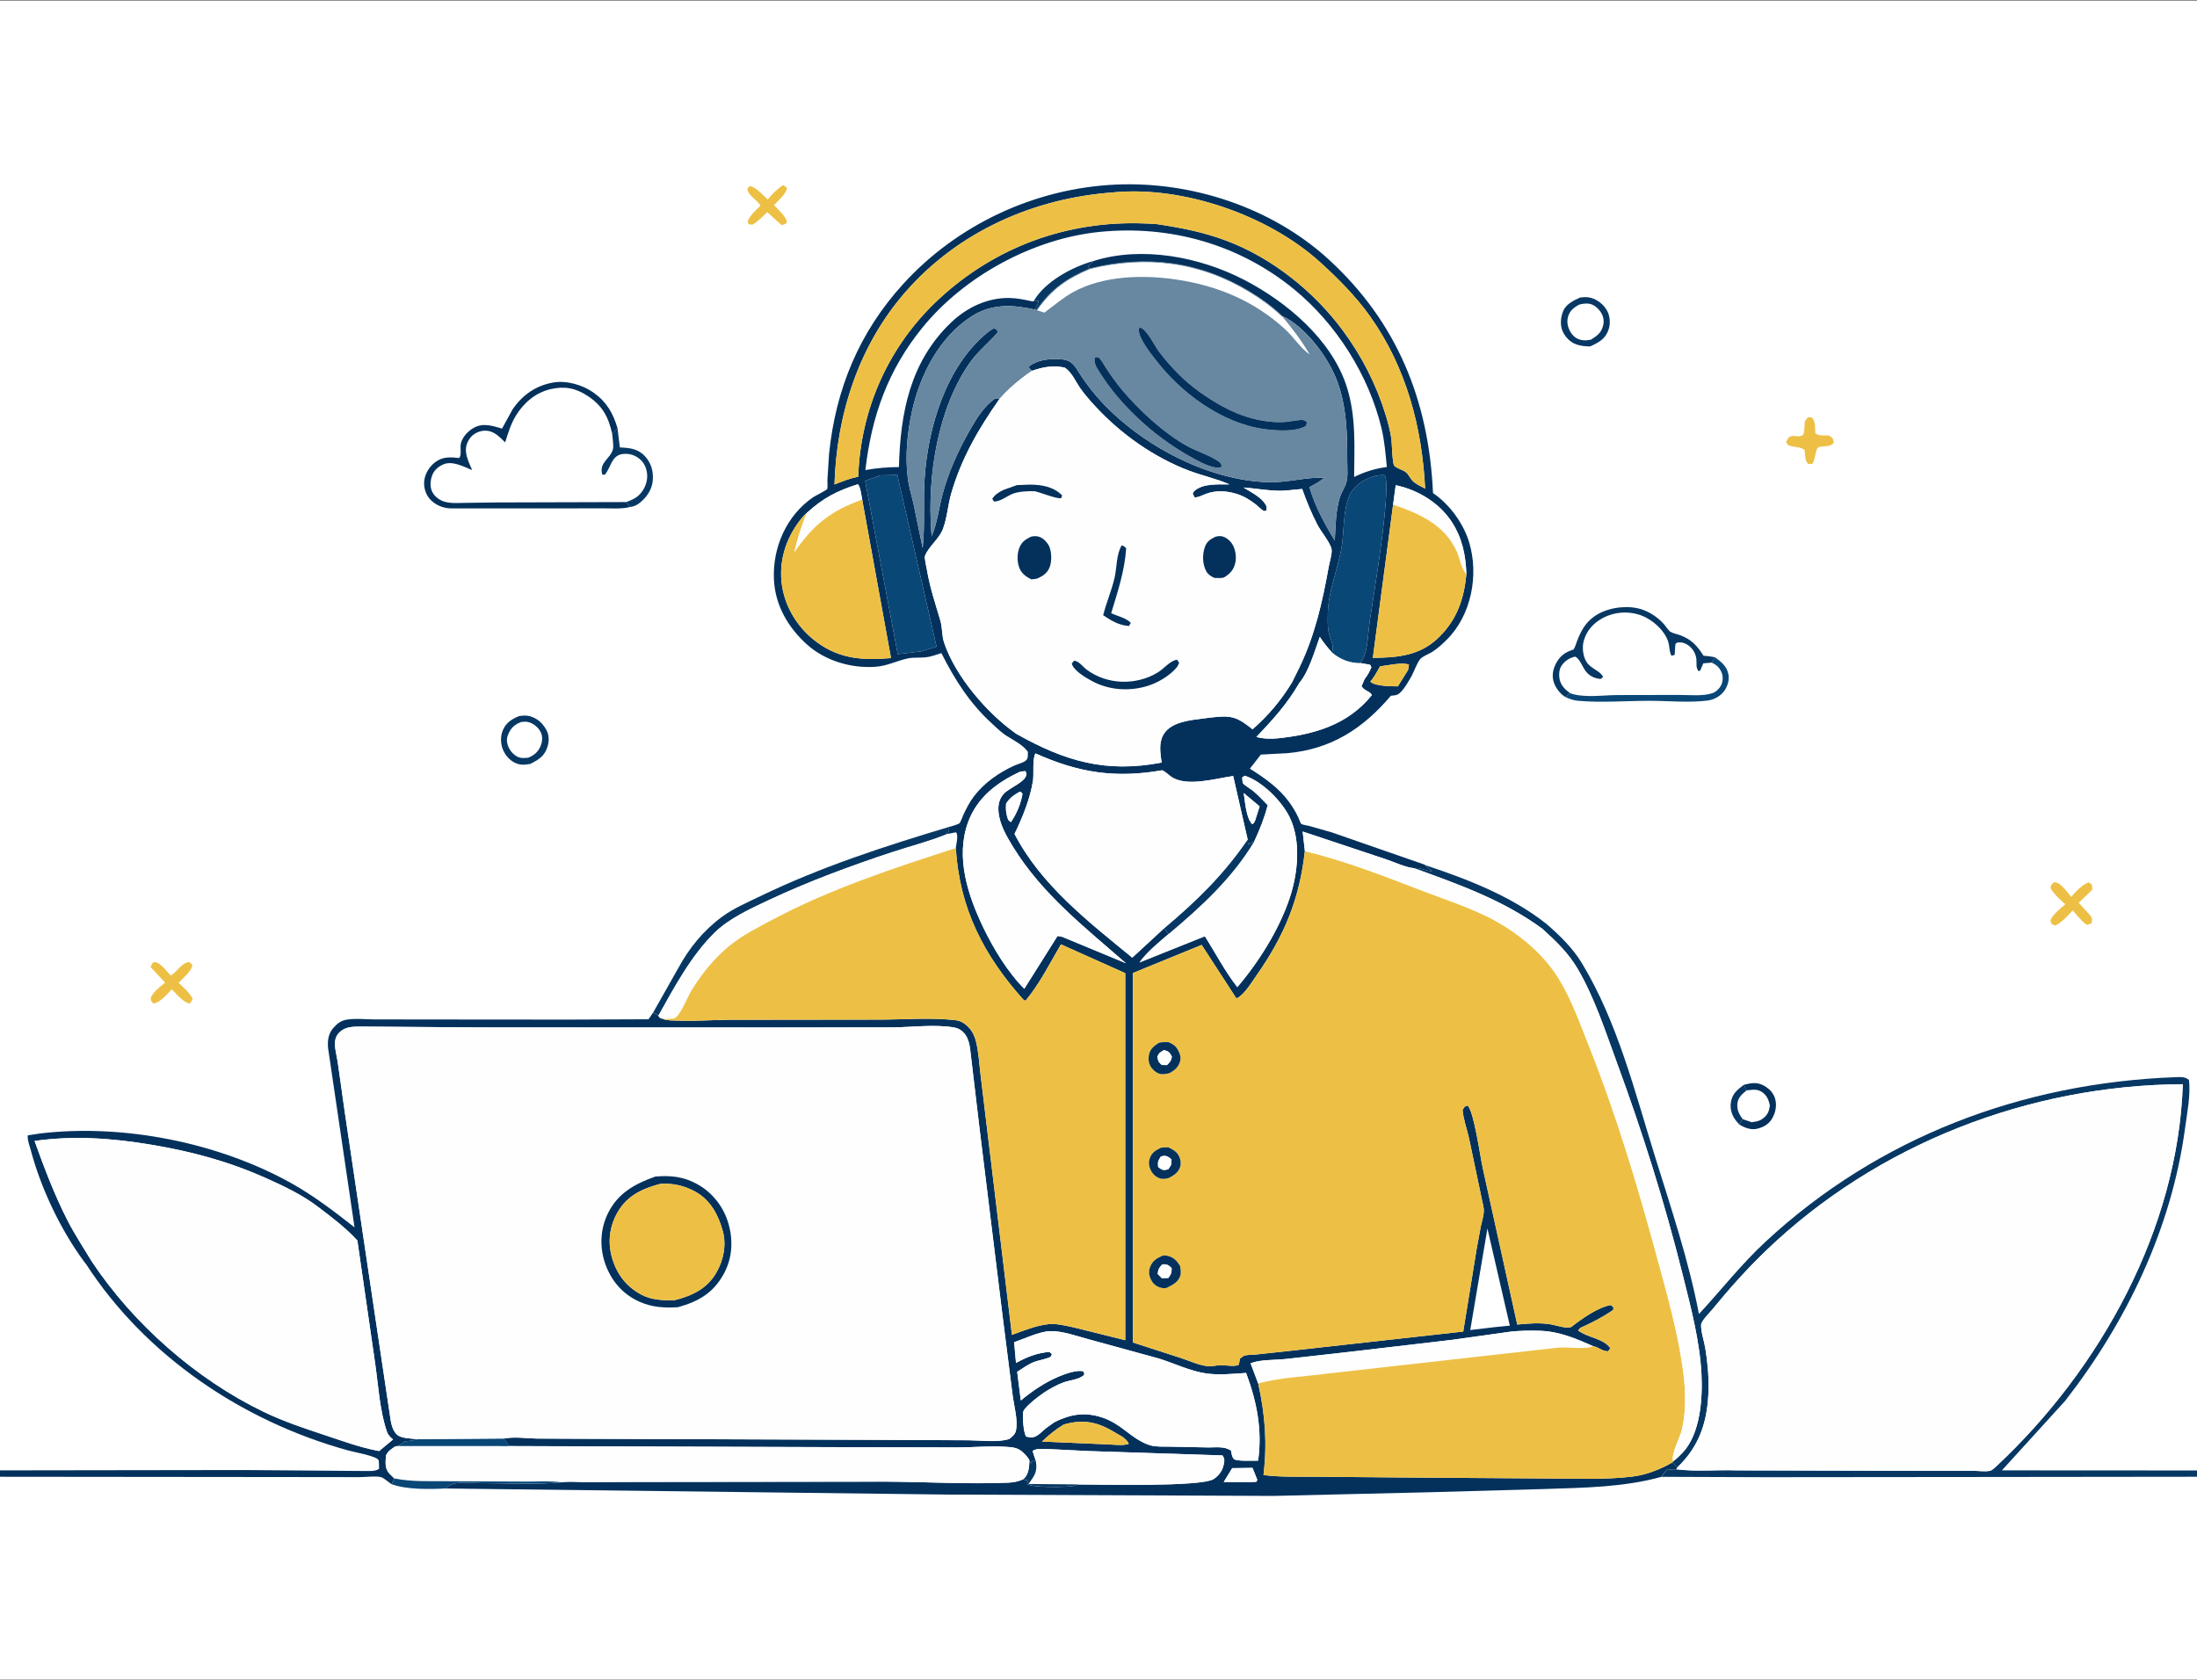 <svg xmlns="http://www.w3.org/2000/svg" viewBox="0 0 2824.01 2160"><rect x="0" y="0" width="2824.01" height="2160" fill="#808080" stroke="none"/><defs><style>      .cls-1 {        fill: #edc045;      }      .cls-2 {        fill: #fff;        stroke: #000;        stroke-miterlimit: 10;      }      .cls-3, .cls-4 {        fill: none;      }      .cls-5 {        fill: #094777;      }      .cls-4 {        stroke: #6887a0;        stroke-linecap: round;        stroke-linejoin: round;      }      .cls-6 {        fill: #03315c;      }      .cls-7 {        fill: #fefefe;      }      .cls-8 {        fill: #6887a0;      }      .cls-9 {        fill: #073864;      }    </style></defs><g><g id="Layer_1"><g><rect class="cls-2" x="-491.38" width="3840" height="2160"></rect><g><path class="cls-3" d="M2266.48,1437.64c5.95-4.72,7.51-9.27,8.52-16.37-1.43-6.47-3.21-11.69-8.44-16.1-6.86-5.77-13.23-4.21-21.41-3.41-5.42,4.33-10.84,8.84-11.81,16.18-1.12,8.41,1.81,14.49,6.92,20.93l11.35,3.83c5.63-.73,10.29-1.41,14.87-5.06Z"></path><path class="cls-3" d="M1332.58,398.7l9.88,3.2c11.81-8.69,23.79-19.07,36.58-26.16,39.24-21.79,91.24-22.74,134.45-16.16,52.29,7.97,98.78,27.58,138.18,63.46,11.1,10.1,19.72,24.25,31.89,32.76-10.5-18.01-22.57-33.75-35.9-49.72-12.91-12.22-26.3-21.95-41.5-31.16-63.94-38.75-132.73-47.41-204.92-29.66-29.71,12.47-49.87,26.32-68.65,53.43Z"></path><path class="cls-3" d="M1405.64,335.53c62.08-19.66,136.59-5.24,193.37,24.12,54.93,28.4,113.15,77.32,132.26,138.18,11.98,38.1,9.58,76.11,9.28,115.4,14.09-6.91,26.45-10.61,42.06-12.91-1.62-16.61-2.95-33.54-6.86-49.81-16.41-68.23-58.05-134-112.18-178.42-70.76-58.08-159.71-83.07-250.36-73.93-85,8.57-173.57,56.69-227.37,122.79-44.53,54.7-65.51,113.98-73.52,183.38,14.58-2.61,28.32-3.79,43.13-3.86,1.82-69.84,14.45-135.76,67.25-186.04,20.16-19.2,46.75-31.94,74.99-31.33,9.2.2,18.41,2.02,27.39,3.93,2.01.43,1.16.3,3.42.36,14.55-25.43,49.8-44.33,77.13-51.87Z"></path><polygon class="cls-3" points="1940.73 1704.24 1911.92 1579.37 1889.83 1709.91 1922.12 1706.07 1940.73 1704.24"></polygon><path class="cls-3" d="M679.67,928.43c-3.16-.94-6.41-.63-9.65-.28-8.48,3.29-13.05,7.24-16.69,15.67-2.51,5.83-2.2,10.81.3,16.58,2.53,5.82,7.73,11.36,13.84,13.39,3.44,1.15,7.83.58,11.39.37,7.41-3,12.61-7.23,15.84-14.73,2.27-5.25,3.13-12.04.67-17.4-2.96-6.44-8.9-11.59-15.71-13.61Z"></path><path class="cls-3" d="M2031.6,436.85c4.72,1.22,8.82.69,13.56-.23,8.12-5.2,13.48-8.97,15.67-18.94,1.22-5.62.04-11.67-3.25-16.42-3.73-5.4-9.18-10.25-15.93-10.94-3.82-.39-8.88.29-12.42,1.57-6.67,3.96-11.35,7.43-13.65,15.15-1.92,6.47-.55,13.46,2.78,19.22,3.08,5.32,7.13,9.01,13.23,10.59Z"></path><path class="cls-3" d="M2078.51,893.58l81.04-.16c12.72-.04,29.45,1.86,41.62-2.3,4.81-1.64,9.39-6.32,11.5-10.94,2.24-4.95,2.17-11.45-.06-16.42-2.66-5.86-6.71-9.43-12.55-11.89l-10.67.95-3.88,9.18-2.3.93c-3.78-5.85-2-9.09-2.7-15.78-.99-9.23-7.89-18.19-16.98-20.74-2.4-.67-5.06-.56-7.51-.42l-2.45,1.85-.97,14.06-4.07,1.2c-3.21-6.08-2.24-11.42-4.11-17.64-4.79-15.87-22.13-30.4-37.59-35.23-15.34-4.79-32.19-3.36-46.41,4.21-12.21,6.49-21.14,16.33-24.76,29.78-2.19,8.15-.97,19.14,3.44,26.43,5.59,9.27,17.76,11.49,21.49,19.6l-2.97,2.67c-7.57-.7-13.96-3.43-18.86-9.4-4.62-5.64-7.83-16.34-13.96-19.33-7.49,1.48-13.63,5.6-17.87,12.07-3.33,5.05-3.4,13.66-1.6,19.27,2.21,6.91,7.07,11.43,12.76,15.53,6.39,2.73,14.47,3.31,21.41,3.65,12.72.61,26.18-1.08,39.02-1.11Z"></path><path class="cls-3" d="M831.92,612.21c.02-7.28-2.62-15.32-7.91-20.48-6.14-5.99-13.43-8.69-21.98-8.2-16.17.93-16.17,16.87-24.74,27l-3.22-.66c-4.06-15.44,9.93-19.65,13.73-31.86,1.41-4.54-.53-15.18-.88-20.2-4.76-21.52-12.41-36.13-31.31-48.66-15.35-10.18-29.63-13.01-47.63-8.94-19.43,4.4-34.84,17.62-45.08,34.45-6.26,10.29-10.02,22.6-13.58,34.07-8.01-7.71-14.74-15.47-26.86-15.01-6.14.24-13.01,3.33-17.05,8-4.53,5.23-7.01,11.75-6.49,18.68.58,7.75,4.8,16.91,7.98,23.93-10.76-4.32-25.28-12.24-36.75-7.42-6.39,2.69-11.8,7.11-14.43,13.67-2.43,6.07-3.3,14.39-.69,20.55,2.68,6.31,8.46,11.03,14.79,13.35,8.08,2.96,18,2.16,26.51,2.05l41.75-.58,166.71-.47c5.68-2.01,11.5-4.3,15.99-8.46,6.83-6.34,11.1-15.46,11.12-24.8Z"></path><path class="cls-9" d="M2235.54,1445.54l4.73-6.68c-5.1-6.44-8.04-12.52-6.92-20.93.97-7.34,6.39-11.85,11.81-16.18l-3.71-7.12c-8.75,6.72-15.17,11.77-16.69,23.35-1.12,8.48,1.75,16.71,7.07,23.27l3.71,4.29Z"></path><path class="cls-6" d="M2266.57,1405.17c5.23,4.41,7,9.63,8.44,16.1-1.01,7.1-2.57,11.64-8.52,16.37-4.58,3.65-9.24,4.33-14.87,5.06l-11.35-3.83-4.73,6.68c6.37,4.07,14.43,7.19,22.04,5.75,7.85-1.48,15.46-5.52,19.76-12.46,4.75-7.63,6.9-17.1,4.49-25.91-2.07-7.54-7-12.77-13.54-16.67-9.3-5.54-16.79-4.11-26.85-1.62l3.71,7.12c8.18-.8,14.55-2.36,21.41,3.41Z"></path><path class="cls-1" d="M977.54,264.37c-6.05,6.09-13.75,12.37-16.6,20.64l1.48,3.38,5.13.39c7.17-4.67,12.7-9.9,18.58-16.1l18.22,16.49c3.88-.51,4.25-.39,7.25-3.22-.76-7.38-11.67-16.73-16.68-22.28,5.51-5.89,15.1-13.74,16.7-21.78-1.88-1.79-2.72-3.11-5.3-3.75-7.88,4.99-13.45,11.35-19.54,18.28-6.24-5.65-14.66-15.59-22.98-17.4l-3.24,3.81c1.66,9.31,12.39,13.83,16.97,21.55Z"></path><path class="cls-1" d="M2301.43,573.27c6.62,2.02,12.53,1.08,18.27,5.19.59,6.13.17,13.45,4.58,18.1l5.29-.28c3.56-4.68,4.24-18.59,7.07-20.57,5.74-4.01,14.58.78,20.52-6.62-1.16-5.97-1.18-5.77-6.2-9.25-5.65-.2-13.44.93-17.55-2.93-.36-7.8.42-13.28-3.99-19.96l-5.02-.67c-1.05,1.21-3.46,3.32-4.05,4.69-1.5,3.42-.02,16.29-3.12,18.33-7.83,5.13-15.9-5.01-21.33,8.85,1.88,3.49,1.54,3.92,5.53,5.12Z"></path><path class="cls-1" d="M193.82,1282.52c-.12,4.49.46,4.38,3.29,7.6,8.82-1.03,17.72-12.03,23.66-18.29,5.45,5.32,15.67,17.97,23.45,18.19l3.59-5.75c-4.22-8.28-11.57-14.39-18.2-20.73,5.26-5.75,17.64-15.86,17.63-23.29l-4.2-3.58c-10.33,1.57-15.11,12.58-23.63,17.49-5.12-5.48-12.08-15.22-19.33-17.21l-3.77.57-2.85,5.63,18.77,20.05c-6.92,5.73-14.43,11.04-18.41,19.32Z"></path><path class="cls-1" d="M2635.56,1183.14l1.5,4.69,4.47,2.02c9.11-3.84,15.9-12.39,22.68-19.39,5.48,5.93,11.71,14.54,18.56,18.68l5.76-2.24c.72-4.87,1.24-5.97-1.79-10.14l-14.72-16.15,17.47-16.84-.65-6.51-3.88-2.92c-9.09,3.3-16.33,11.46-22.59,18.6-4.54-5.2-13.27-17.99-20.25-18.6-1.41-.12-1.08-.12-2.24.05-3.16,3.22-3.97,3.13-3.97,7.82,5.11,8.18,11.67,13.95,18.77,20.3-6.56,5.97-15.5,12.42-19.11,20.64Z"></path><path class="cls-5" d="M2212.61,863.76c2.24,4.97,2.3,11.46.06,16.42-2.11,4.62-6.69,9.3-11.5,10.94-12.17,4.16-28.9,2.26-41.62,2.3l-81.04.16c-12.85.04-26.3,1.73-39.02,1.11-6.94-.34-15.02-.92-21.41-3.65l-5.97,5.07c5.27,2.39,10.23,4.28,16.05,4.81,29.66,2.69,61.61.08,91.55.04,24.47-.03,51.51,2.79,75.66-.4,7.78-1.03,15.93-5.51,20.63-11.85,4.51-6.06,7.05-13.97,5.74-21.52-1.79-10.37-9.32-16.45-17.4-22.25l-4.28,6.94c5.84,2.47,9.89,6.04,12.55,11.89Z"></path><path class="cls-9" d="M680.63,920.63c-4.35-1.18-9.19-.67-13.6.01-9.46,3.92-17.05,8.81-20.9,18.75-3.16,8.16-2.75,17.8.98,25.71,3.75,7.94,10.25,14.62,18.91,17.11,5.47,1.57,10.32.8,15.8-.18,11.19-5.86,18.24-9.93,22.06-22.55,2.1-6.93,2-14.51-1.52-20.96-4.94-9.05-11.67-15.16-21.72-17.89ZM694.71,959.43c-3.23,7.5-8.43,11.73-15.84,14.73-3.57.21-7.95.78-11.39-.37-6.11-2.03-11.32-7.57-13.84-13.39-2.5-5.77-2.81-10.75-.3-16.58,3.64-8.44,8.21-12.38,16.69-15.67,3.24-.34,6.49-.65,9.65.28,6.82,2.02,12.75,7.17,15.71,13.61,2.47,5.36,1.6,12.15-.67,17.4Z"></path><path class="cls-9" d="M2026.16,442.77c5.46,1.89,12.23,2.7,17.97,2.54,11.48-5.36,19.41-9.44,23.67-22.03,2.36-7.03,1.75-16.5-1.67-23.11-4.28-8.28-12.11-14.63-21.03-17.23-4.47-1.31-9.49-1.1-14.05-.43-8.06,3.55-17.95,8.44-21.62,17.03-3.46,8.11-4.43,18.69-.61,26.86,3.38,7.21,9.75,13.72,17.34,16.37ZM2015.59,407.04c2.3-7.72,6.98-11.19,13.65-15.15,3.54-1.29,8.61-1.96,12.42-1.57,6.75.69,12.19,5.54,15.93,10.94,3.29,4.74,4.47,10.8,3.25,16.42-2.19,9.97-7.55,13.74-15.67,18.94-4.75.92-8.84,1.45-13.56.23-6.1-1.58-10.15-5.26-13.23-10.59-3.33-5.76-4.7-12.74-2.78-19.22Z"></path><path class="cls-9" d="M846.18,1306.03c20.11-36.3,43.25-79.04,73.25-107.86,18.32-17.6,44.76-29.74,67.58-40.49,52-24.48,106.6-44.64,161.17-62.62,22.56-7.43,46.51-13.4,68.44-22.45l1.25-.53-1.23-1.46,3.03-1.39.23-6.15c-82.03,24.56-165.32,51.59-242.49,88.99-16.3,7.9-34.23,15.51-48.89,26.23-24.3,17.77-42.88,40.66-57.09,67.04l-31.97,56.54c2.56,1.18,4.97,1.89,6.73,4.16Z"></path><path class="cls-7" d="M1148.18,1095.07c-54.57,17.98-109.18,38.13-161.17,62.62-22.83,10.75-49.27,22.89-67.58,40.49-30,28.82-53.14,71.57-73.25,107.86,2.31,3.34,2.53,3.05,6.27,3.98,4.22-.16,13.18.77,16.35-1.99,7.33-6.37,14.62-25.81,20.12-34.84,12.68-20.79,28.8-40.72,47.54-56.3,17.15-14.26,36.72-24.04,56.32-34.47,74.54-39.64,155.69-66.32,235.86-92.14.71-5.65,3.55-15.89.41-20.35l-11.18,2.15-1.25.53c-21.93,9.05-45.88,15.02-68.44,22.45Z"></path><path class="cls-9" d="M2012.11,896.11l5.97-5.07c-5.7-4.1-10.55-8.62-12.76-15.53-1.79-5.62-1.73-14.23,1.6-19.27,4.24-6.47,10.38-10.59,17.87-12.07,6.14,2.99,9.34,13.69,13.96,19.33,4.89,5.98,11.28,8.71,18.86,9.4l2.97-2.67c-3.73-8.11-15.91-10.32-21.49-19.6-4.41-7.28-5.63-18.27-3.44-26.43,3.63-13.45,12.55-23.28,24.76-29.78,14.22-7.57,31.07-9,46.41-4.21,15.46,4.83,32.8,19.36,37.59,35.23,1.88,6.22.91,11.56,4.11,17.64l4.07-1.2.97-14.06,2.45-1.85c2.45-.15,5.1-.26,7.51.42,9.09,2.55,15.99,11.5,16.98,20.74.7,6.69-1.08,9.93,2.7,15.78l2.3-.93,3.88-9.18,10.67-.95,4.28-6.94c-4.87-.8-9.66-1.67-14.58-1.87-8.42-13.14-15.44-20.97-30.38-26.55-3.33-1.25-9.45-2.42-12.26-4.3-2.59-1.74-6.2-7.44-8.48-10-8.63-9.66-21.37-17.73-34.15-20.33-17.85-3.63-40.2-.02-55.1,10.55-11.71,8.33-17.13,18.52-22.19,31.59-.82,2.15-3.35,10.62-4.94,11.13-10.61,3.39-17.44,8.33-22.51,18.45-3.86,7.7-5.15,15.81-2.32,24.08,2.43,7.11,8.21,14.57,14.66,18.42Z"></path><path class="cls-9" d="M3022.36,1891.9c-8.56-3.59-23.14-1.44-32.65-1.43h-80.41s-336.05-.18-336.05-.18l81.32-89.41c79.1-101.58,136.79-221.97,154.07-350.37,2.57-19.25,7.4-42.78,5-62.09-4.91-4.46-11.2-3.84-17.4-3.61-196.93,7.42-381.46,76.79-526.8,211.52-31.39,29.1-56.72,61.82-85.62,92.99-13.1-68.83-35.78-135.95-56.57-202.76-25.95-83.41-48.39-173.39-94.04-248.53-11.75-19.33-28.6-35.78-45.65-50.42-45.31-35.8-101.31-57.33-155.59-75.42,2.76,2.77,5.38,5.62,8.8,7.62-8.21.58-14.28-4.96-23.1-3.67,58.2,21.14,114.33,40.92,164.76,77.83,17.25,15.64,33.46,31.07,45.35,51.3,21.77,37.07,35.33,79.36,50.12,119.58,33.31,90.56,61.93,181.28,85.28,274.94,10.34,41.37,21.79,84.56,23.9,127.33,1.52,31.22-1.46,75.89-24,100.13-3.67,3.94-7.99,8.23-12.4,11.35l-1.22,1.62c2.3,2.04,4.45,4.04,6.45,6.39,29.15-27.7,39.23-60.25,40.2-99.7.44-18.18-1.24-36.37-4.24-54.29-1.48-8.77-5.65-20.75-5.25-29.34.23-5.19,10.46-15.04,14.22-19.63,21.81-26.65,44.11-51.7,68.96-75.6,142.7-137.26,338.26-213.03,535.97-214.17-6.26,185.71-105.47,365.56-239.5,490.98-1.92,1.79-5.74,5.42-8.21,5.99-5.91,1.36-15.76.01-22,.02l-53.28.04-250.97-.61c-25.8-.87-51.72,1.9-77.33-1.42l-12.04.71c-2.43,2.93-4.75,5.72-6.64,9.02l134.71.48,272.91-.26,329.7-.37,135.84,1.29c5.78-.07,10.1-.33,14.55-4.06l-1.14-3.75Z"></path><path class="cls-9" d="M787.79,578c-3.8,12.21-17.79,16.42-13.73,31.86l3.22.66c8.57-10.13,8.57-26.07,24.74-27,8.56-.49,15.84,2.21,21.98,8.2,5.29,5.16,7.93,13.21,7.91,20.48-.02,9.34-4.29,18.46-11.12,24.8-4.48,4.16-10.31,6.46-15.99,8.46l5.02,6.33c4.82-.4,8.98-2.52,12.71-5.5,8.93-7.15,15.61-17.11,16.57-28.73.96-11.45-2.01-22.19-9.86-30.8-9.19-10.08-19.75-10.91-32.47-11.55l-3.02-24.69-6.86,7.27c.35,5.02,2.29,15.66.88,20.2Z"></path><path class="cls-6" d="M578.9,653.56h142.53s56.08-.02,56.08-.02c10.25-.01,22.4.87,32.32-1.74l-5.02-6.33-166.71.47-41.75.58c-8.52.11-18.43.91-26.51-2.05-6.33-2.32-12.12-7.04-14.79-13.35-2.61-6.15-1.75-14.48.69-20.55,2.63-6.56,8.04-10.98,14.43-13.67,11.47-4.82,25.99,3.1,36.75,7.42-3.18-7.02-7.4-16.18-7.98-23.93-.52-6.93,1.96-13.45,6.49-18.68,4.04-4.67,10.91-7.76,17.05-8,12.11-.47,18.85,7.3,26.86,15.01,3.56-11.47,7.32-23.78,13.58-34.07,10.24-16.83,25.64-30.04,45.08-34.45,18-4.08,32.29-1.24,47.63,8.94,18.9,12.54,26.55,27.15,31.31,48.66l6.86-7.27c-5.83-19.27-13.7-33.47-30.54-45.56-14.01-10.06-34.67-16.16-51.9-13.25-22.26,3.75-39.72,15.97-52.41,34.43l-13.63,24.84c-12.04-3.54-24.28-7.65-36.1-1.12-7.6,4.2-14.8,11.73-16.84,20.38-1.34,5.67,1.51,14.9-2.32,18.6-11.74-1.36-21.34-1.91-31.12,5.68-7.35,5.71-12.72,14.71-13.68,24.05-.83,8.06,1.96,17.08,7.39,23.14,6.55,7.29,16.55,11.53,26.28,11.84Z"></path><path class="cls-7" d="M2231.8,1890.27l250.97.61,53.28-.04c6.24,0,16.09,1.35,22-.02,2.47-.57,6.29-4.2,8.21-5.99,134.03-125.42,233.23-305.28,239.5-490.98-197.71,1.14-393.27,76.91-535.97,214.17-24.85,23.9-47.14,48.95-68.96,75.6-3.75,4.59-13.99,14.45-14.22,19.63-.4,8.59,3.78,20.57,5.25,29.34,3,17.92,4.68,36.11,4.24,54.29-.97,39.45-11.05,72-40.2,99.7l-1.43,2.25c25.61,3.32,51.53.55,77.33,1.42Z"></path><path class="cls-6" d="M2154.47,1888.84l1.43-2.25c-2-2.35-4.16-4.34-6.45-6.39-15.61,8.88-33.27,15.95-51.22,18.11-35.06,4.23-72.2,2.47-107.54,2.44l-185.86-1.29-111.86-.97c-22.82-.21-46.22.74-68.87-2.17,4.89-40.97,2.07-77.61-6.8-117.66l-9.77-25.9,1.19-.56c11.48-4.33,30.68-3.72,43.35-5l84.67-9.51,129.64-15.19,75.98-10.62c12.32-1.23,25.06-1.46,37.44-1.02,24.72.86,45.96,10.02,68.22,19.82,6.83,1.16,11.18,6.57,18.94,6.51l3.02-3.74c-8.65-13.02-29.57-13.65-41.45-23.02l2.59-3.21c15.12-6.78,28.75-13.7,42.4-23.12l.46-3.14-3.27-3.24c-16.75,2.8-37.72,17.86-50.98,28.22-6.69,2.51-19.24-2.12-26.45-3.35-14.2-2.42-28.77-1.07-43.03.26l-44.47-201.74c-3.46-15.93-11.03-71.38-19.24-79.83-4.26.97-4.22,2.11-6.58,5.63,1.05,12.51,5.86,24.98,8.48,37.31l18.1,86.07c2.22,8.71-1.14,17.28-3.02,25.81l-5.57,30.19-17.13,105.57-223.24,24.86-44.98,4.83c-3.3.34-10.5.11-13.36,1.37-1.82.8-3.95,2.77-5.62,3.95-.22,3.15-.61,5.24-1.78,8.16-6.64,1.85-13.97.39-20.79.05-6.48-.32-12.63,1.96-19.12,1.23-11.01-1.24-23.23-6.84-33.85-10.39l-61.87-20.02-.02-474.96,88.43-36.14,44.61,68.76,1.92-.85c9.05-5.25,18.6-21.07,24.44-29.43,35.44-50.69,54.83-97.6,61.66-159.1l-2.85-25.15,106.9,35.61c10.65,3.5,25.65,10.68,36.32,11.51,8.82-1.29,14.89,4.25,23.1,3.67-3.42-2-6.03-4.86-8.8-7.62-.78-.77-.32-.42-1.75-.97l-118.67-41.23-28.86-8.2c-1.84-.49-8.59-1.47-9.94-2.5-1.03-.79-3.21-6.97-4.03-8.72-3.33-6.94-7.17-13.35-11.71-19.57-13.39-18.35-31.51-30.82-50.39-42.81l14.17-18.11,33.77-1.78c56.32-4.91,97.66-31.68,133.31-73.87,2.47-.2,5.17-.38,7.55-1.12,7.11-2.2,15.46-18.08,19.15-24.29,3.08-5.86,7.15-17.56,11.45-22.18,2.85-3.05,11.16-6.34,15-8.76,6.75-4.28,12.7-9.77,18.37-15.37,31.98-31.48,41.81-83.47,29.07-125.58-7.34-24.24-25.23-48.99-46.43-63.22-5.27-118.53-45.9-219.79-134.39-300.65-72.63-66.38-175.72-100.35-273.33-95.95-103.45,4.66-203.4,51.06-273.19,127.65-56.64,62.16-86.82,135.08-95.38,218.42l-2.14,33.68c-.06,2.12.5,10.05-.28,11.61-.81,1.61-15.46,8.81-18.05,10.58-34.4,23.54-52.37,64.9-50.4,105.89,1.6,33.32,18.46,62.02,42.91,83.8,23.17,20.64,56.32,30.34,87.02,28.33,15.79-1.03,27.62-7.73,42.36-10.84,7.27-1.53,15.25-.59,22.67-1.36,6.82-.71,13.78-3.3,20.28-5.43,17.02,33.85,36.53,64.63,64.76,90.33,6.18,5.63,13.73,13.26,21.06,17.22,8.72,5.51,19.43,10.82,25.4,19.43-.17,3.59.51,8.33-2.33,10.86-3.7,3.29-10.9,4.81-15.55,6.95-19.52,8.98-38.34,22.07-51.46,39.33-5.54,7.3-9.65,15.35-13.57,23.59-1.24,2.6-3.36,9.29-5.19,11.16-1.04,1.06-11.48,4.32-13.36,4.61l-.23,6.15-3.03,1.39,1.23,1.46,11.18-2.15c3.14,4.46.3,14.7-.41,20.35,4.87,77.73,35.72,137.89,87.43,195.49l2.24.67c17.93-21.43,31.36-48.27,45.46-72.39l82.67,37.02v471.86l-66.13-16.44c-10.1-2.07-21.98-5.23-32.19-4.21-15.97,1.59-32.35,8.33-47.34,13.82l-31.53-261.41-9.01-74.91c-1.65-13.62-2.37-28.38-5.86-41.66-2.36-8.99-6.45-15.82-13.85-21.57-4.16-3.24-8.33-4.65-13.56-5.21-31.3-3.32-65.38-.55-97.1-.56l-194.27.24c-21.46.23-43.04,1.92-64.49,1.05-5.5-.22-13.62.16-18.67-2.05-3.74-.93-3.96-.64-6.27-3.98-1.76-2.27-4.17-2.97-6.73-4.16l-5.7,8.47-103.25.41-189.79-.15-60.38-.1c-11.17-.12-23.09-1.48-34.15.26-7.54,1.19-12.1,4.61-17.15,10.17-6.84,7.53-7.97,16.01-7.31,25.9l34.09,231.02c-26.22-20.57-52.44-40.71-81.64-56.98-93.62-52.18-216.18-76.51-322.85-63.7l-15.51,2.38c-.88,5.23,2.55,14.14,3.94,19.37,13.04,49.09,38.64,102.79,68.83,143.52l2.02,2.47c76.91,118.7,202.03,202.6,337.4,239.83,7.18,1.97,35.69,7.05,38.54,12.14.93,1.67.65,8.95.82,11.25-4.46,3.97-15.04,2.78-21.08,2.92l-153.35-1.23-343.03.47-91.58-1.16c-10.99-.11-22.78-1.5-33.63-.88-5.52.32-7.66,1.24-10.95,5.51,3,3.45,3.04,2.94,7.51,3.25,51.48,3.52,104.12,1.07,155.77,1.45l367.5.36,97.78.13c7.35.03,21.17-1.85,27.97.11,3.07.88,10.09,6.96,12.98,8.96l3.79-7.35-6.49-6.27c-6.26-6.76-4.8-14.53-4.41-23.13,2.41-5.73,7.04-8.41,11.96-11.78l3.33-.46,3.27-2.05c1.94-1.09,2.78-1.17,4.09-3.13,1.11-1.65,13.92-1.38,18.16-3.69-7.33-.78-21.71-.75-26.97-6.17-4.77-4.9-6.41-10.88-7.67-17.41l-22.68-151.89-36.22-243.57-9.23-65.4c-1.15-7.94-4.31-18.75-3.48-26.64.62-5.94,3.28-10.29,7.96-13.86,6.81-5.2,15.01-5.32,23.26-5.5l155.55,1.11,376.64.09,152.91-.14c25.39-.2,54.14-4.17,79.13.07,6.24,1.06,11.17,4.26,14.83,9.48,3.64,5.18,5.01,11.35,5.95,17.51l12.26,103.42,29.2,237.72,13.24,104.68c1.73,13.49,7.32,32.72,4.16,45.99-1.04,4.38-4.95,7.53-8.33,10.17-13.9,4.9-37.12,1.84-51.96,1.75l-111.11-.53-382.81-1.38-61.44-.27c-14.14-.3-28.24-2.66-42.31-.07l6.77,9.73,450.02,1.47,127.71.25c19.88-.11,40.15-2.04,59.97-.82,8.6.53,16.22.9,22.65,7.24,2.84,2.8,6.85,6.56,8.3,10.33l2.16,3.98,1.5-3.83.91.97,3.51-.95-4.08-12.42c5.83-3.56,11.78-2.49,18.53-2.47l53.1,2.63,172.51,5.62c3.16,4.84,2.59,7.07,1.36,12.64-1.63,7.44-6.33,13.51-12.66,17.69-15.84,10.45-147.25,6.93-174.31,6.99-1.65.77-3.46,1.55-5.25,1.89-9.81,1.82-53.49,2.46-60.11-2.44l.37-4.6-5.83-1.32c-5.78,2.47-11.69,3.85-17.96,4.12-52.59,2.29-106.39-1.05-159.1-1.27l-317.01.38-69.1.22c-9.41.04-21.14-1.28-30.32.31-33.63,3.25-69.06,1-102.89,1.01-10.67,0-24.81-1.71-35.09.69-3.85.9-8.04,3.33-10.73,6.17l645.3,7.82,419.16,1.74,202.65-4.78,145.82-4.11c50.65-1.7,100.89-2.09,150.08-15.65,1.9-3.3,4.22-6.09,6.64-9.02l12.04-.71ZM1911.92,1579.37l28.81,124.87-18.6,1.83-32.29,3.85,22.09-130.55ZM481.95,1750.97c4.24,28.6,6.04,63.28,15.65,90.29,1.37,3.85,4.55,6.75,7.58,9.35l-17.85,14.84-4.05-.8c-22.43-4.51-43.3-12.22-64.94-19.4-27.01-8.96-53.61-17.75-79.3-30.13-87.11-41.99-167.69-113.11-221.04-193.32-10.68-17.68-21.79-34.45-31.25-52.91-16.88-32.95-29.78-67.33-42.31-102.08,50.46-7.16,99.91-3.54,149.96,4.83,52.2,8.74,98.87,21.28,147.16,42.81,22.41,9.99,46.53,21.43,66.15,36.29,17.5,13.25,36.94,27.82,51.65,44.1l22.59,156.14ZM1642.46,949.16c-8.52.89-19.2.65-27.45-1.79,20.89-21.94,39.95-42.87,55.1-69.36,11.98-13.73,20.17-42.23,26.35-59.27,4.73,7.31,9.79,13.64,15.67,20.04,3.29-10.06-2.89-17.46-4.56-27.67-1.22-7.32-.97-15.25-.8-22.66.65-28.37,12.3-55.12,17.36-82.76,4.11-22.46,1.39-48.68,10.99-69.75,3.8-8.31,12.97-15.95,21.01-19.88,7.28-3.55,15.78-5.87,23.9-5.15,8.88,16.81-14.98,157.68-19.34,187.13-2.07,13.94-2.26,31.93-6.96,44.98-1.22,3.39-3.1,6.39-5.1,9.37l12.53,2.23,1.6,3.2c-2.4,5.73-4.75,10.22-8.67,15.07l-3.99,9.3c3.16,5.76,11.24,6.61,13.31,11.36-30.78,38.22-74.02,50.7-120.95,55.6ZM1809.91,861.37l-13.1,20.99c-8.88-.11-28.79.06-35.4-6.01,5.08-5.95,8.71-12.91,12.55-19.68,8.67-1.05,29.93-5.81,37.12-2.07l-1.18,6.77ZM1865.64,670.31c13.77,20.77,18.46,43.32,19.24,67.86-3,31.39-11.81,57.54-34.47,80.27-24.49,24.58-53.18,26.92-85.77,27.34l26.05-197.06,3.35-24.92c28.16,5.83,55.52,22.25,71.59,46.51ZM1163.48,375.83c67.88-78.05,165.36-121.16,267.33-128.45l1.88-.23c88.68-8.01,197.12,29.52,263.21,89.06,23.58,21.24,46.95,44.75,65.35,70.68,46.39,65.44,66.61,142.16,70.62,221.31-5.04-2.76-12.38-6.06-16.31-10.22-3.25-3.42-4.47-7.54-8.31-10.76-3.94-3.32-11.94-5.06-15-8.36-2.68-2.88-3.08-29.81-3.82-34.87-1.5-10.11-4.16-20.29-7.15-30.06-12.13-39.56-30.73-75.98-55.35-109.23-37.15-50.2-90.98-93.25-149.76-115.34-29.89-11.23-59.37-16.81-90.8-21.47l-15.12-.65c-98.92-3.68-191.64,30.38-264.14,97.95-63.89,59.55-100.01,140.7-102.95,227.63-10.76,2.24-20.38,5.94-30.52,10.04,2.73-89.97,31.02-178.26,90.84-247.04ZM1044.42,821.23c-21.96-18.25-37.13-45.02-39.91-73.65-2.96-30.49,7.5-59.32,26.99-82.67,1.73-2.07,3.59-3.91,5.7-5.6,20.61-18.93,38.89-28.38,65.42-36.75,3.27,2.3,4.66,15.1,5.62,19.57l37.05,203.89c-38.21,3.42-70.05.79-100.85-24.8ZM1183.16,837.55l-29.23,3.42-41.86-222.82,19.59-7.05,21.73-.5,50.46,220.8-20.68,6.15ZM1306.6,943.54l-.88-.6c-36.96-26.02-77.81-73.6-92.23-116.99-2.99-9-2.01-18.85-4.72-28.02-6.53-22.11-13.33-42.25-17.29-65.17-.59-3.41-3.42-15.63-2.55-17.96,4.54-12.08,18.37-21.88,23.3-35.2,5.35-14.42,6.19-30.39,10.48-45.21,13-45.02,35.21-83.38,62.05-121.47-2.43-.98-3.47-1.01-6.03-.47-14.6,10.67-23.91,26.12-32.69,41.59-14.62,25.74-26.79,52.6-34.47,81.26-4.77,17.8-6.84,37.16-14.04,54.14l-.5-6.49c-5.09-70.97,8.13-158.11,50.15-217.41,9.75-13.75,24.05-25.13,35.18-38.02l-.75-3.75-4.07-1.88c-3.07,1.73-5.93,3.65-8.65,5.89-53.09,43.69-76.32,122.2-80.48,188.46-1.85,29.44.72,59.03-2.41,88.41l-11.6-56.19c-2.55-11.44-6.18-22.63-7.58-34.31-3.39-28.17-.73-56.65,5.21-84.27,10.2-47.44,35.45-97.04,77.51-123.55,25.54-16.1,52.04-14.63,80.23-8.44,2.86-3.71,4.37-7.02,5.21-11.63-2.18.97-3.23,1-5.53,1.1l-.93.03c-2.26-.07-1.41.07-3.42-.36-8.99-1.91-18.19-3.73-27.39-3.93-28.24-.61-54.83,12.13-74.99,31.33-52.81,50.28-65.43,116.2-67.25,186.04-14.81.07-28.55,1.25-43.13,3.86,8.01-69.4,29-128.68,73.52-183.38,53.8-66.09,142.38-114.21,227.37-122.79,90.64-9.14,179.59,15.85,250.36,73.93,54.13,44.42,95.77,110.19,112.18,178.42,3.9,16.27,5.23,33.2,6.86,49.81-15.61,2.3-27.97,6-42.06,12.91.3-39.29,2.7-77.3-9.28-115.4-19.11-60.86-77.33-109.78-132.26-138.18-56.78-29.35-131.29-43.78-193.37-24.12-2.2,2.31-4.33,4.86-6.96,6.67l2.55,3.07c72.19-17.75,140.98-9.09,204.92,29.66,15.19,9.2,28.59,18.93,41.5,31.16,29.09,12.77,58.47,51.73,70.03,81.14,13.33,33.82,14.09,69.73,14.03,105.52-.02,9.41,1.46,22.02-2.28,30.79-2.43,5.67-5.8,10.96-7.57,16.9-5.02,16.93-5.25,36.93-6.14,54.51-13.29-21.79-25.38-44.06-32.57-68.69,6.9-3.61,13.2-7.1,19.26-12.09-24.24-.98-47.21,6.43-71.89,5.75-78.15-2.15-163.22-47.59-215.51-104.29-8.85-9.59-16.7-19.77-24.1-30.51-4.21-6.12-8.36-14.72-14.35-19.14-4.8-3.54-10.61-4.18-16.37-4.37-13.25-.45-26.21,1.31-37.28,9.02l-.05,2.81,3.65,3.27c14.12-4.9,26.82-7.34,41.82-4.2,9.54,5.93,14.17,18.09,20.53,27.06,5.82,8.2,12.61,15.85,19.43,23.22,32.56,35.23,75.19,65.37,120.23,82.35,16.99,6.4,35.14,10.24,51.71,17.56-13.51.18-33.72-1.52-44.68,8.21-1.23,1.09-1.79,2.33-2.48,3.79l2.48,4.76c5.46-.08,9.45-2.62,14.43-4.5,13.02-4.91,26.88-4,39.93.09,9.07,2.84,16.53,7.55,24.02,13.23,1.85,1.4,8.82,8.19,10.65,8.63,1.16.28,2.36-.43,3.52-.65.49-5.44-.65-7.19-4.13-11.42-6-7.3-17.49-13.08-25.57-18.12,14.58,1.11,29.45,3.75,43.99,4.17,10.31.3,21.11-1.52,31.43-2.24,5.55,15.81,11.98,31.28,19.66,46.19,4.09,7.93,17.55,24.21,18.2,32,.51,5.77-2.81,16.39-3.88,22.41-7.89,44.19-17.57,87.12-37.08,127.81l-9.83,19.94c-13.94,23.05-30.61,42.86-50.85,60.57-7.77-6.04-15.16-12.18-24.78-14.96-10.91-3.15-27.91-.26-39.11,1.14-15.47,1.93-37.94,4.17-48.34,17.27-8.08,10.17-6.96,22.46-5.33,34.66l.77,4.66c-71.86,13.79-124.17-1.67-186.64-36.8ZM1327.75,1004.08c1.5-9.11-1.1-28,3.25-35.49,55.26,24.86,102.66,32.23,162.98,21.66,4.2,1.95,7.23,5.24,10.95,7.94,19.52,14.2,57.97,2.57,80.18-.57l18.63,81.6.7,6.44,1.2-.85c2.08-1.34,4.24-2.13,6.54-3,7.07-15.37,13.12-30.23,17.32-46.7-6.26-6.52-12.55-13.28-19.59-18.96-2.39-1.92-11-7.11-12.2-9.25-.74-1.31-.78-5.8-1.01-7.5l3.33-2.13c22.31,7.18,46.91,32.07,57.18,52.39,15.76,31.19,11.03,73.67.32,105.5-13.5,40.05-39.62,81.82-67.09,113.86-15.91-20.3-27.97-43.55-41.63-65.39l-84.12,33.69c9.25-13.17,25.03-26.03,37.42-36.55l-5.88-7.31-40.81,37.68c-56.3-46.16-117.14-93.06-151.34-159.02,10.23-21.13,19.86-44.76,23.68-68.04ZM1598.65,1019.52l20.45,17.15-5.39,17.09c-.89,2.8-1.7,3.96-3.85,5.95-8.18-7.25-9.44-29.63-11.21-40.2ZM1299.34,1057.02l-3.5-3.05c-2.52-7.54-3.32-12.89-2.59-20.82,4.55-7.33,9.57-10.67,16.93-15h2.18l1.98,2.49c-2.31,12.97-7.54,25.5-15,36.39ZM1368.21,1205.55c-2.99-1.49-5.62-1.83-8.88-2.24l-42.71,67.85c-20.98-20.82-39.84-51.95-52.67-78.67-19.63-40.89-35.95-90.06-19.78-134.95,11.63-32.31,37.47-51.81,67.61-65.64l6.31-.54c.64,1.29.99,1.74,1.12,3.35.86,9.94-22.09,18.11-28.96,25.75-5.58,6.21-7.34,13.39-6.91,21.61.87,16.62,10.2,32.59,18.71,46.48,37.23,60.74,92.33,103.62,145.25,149.81l-79.1-32.81ZM1422.82,1856.86l-83.49-3.6c8.94-8.45,17.43-15.48,27.98-21.86,21.85-6.29,39.63-4.42,59.67,6.62l15.82,9.13c3.38,2.75,6.51,4.9,8.13,9.12-7.69,2.6-19.93.78-28.11.59ZM1614.85,1905.02l-6.2.27-35.67-.05,10.91-17.8,26.09-.34,6.18,15.48-1.3,2.43ZM1617.16,1877.8c-5.7-.13-28.15,1.09-31.15-2.17-2.57-2.79-2.95-7.02-3.61-10.62-7.94-5.97-19.67-4.13-29.13-4.2l-49.56-1c-7.97-.21-17.49.49-25.18-1.71-11.41-3.27-22.72-11.76-32.08-18.92-8.39-6.67-18.98-13.31-29.19-16.71-22.79-7.6-41.09-4.51-62.02,5.91l-10.6,7.57c-5.82,4.58-12.1,12.8-20.12,11.92l-5.47-.97c-3.62-5.39-4.83-25-3.86-31.6.9-6.12,21.94-21.87,27.27-25.3,7.38-4.75,16.07-9.63,24.32-12.71,7.89-2.95,21.43-3.83,27-10.09l-.7-3.91c-7.78-3.09-25.02,3.34-32.51,6.54-17.7,7.54-33.67,18.36-48.45,30.64l-4.61-36.86c6.84-4.4,14.03-9.58,21.56-12.67,4.25-1.75,19.08-4.43,21.36-6.8.83-.86,1.12-2.12,1.69-3.19l-3.09-2.96c-16.38,1.44-28.82,6.43-43.06,14.17l-2.41-26.62c13.16-4.5,32.66-13.8,46.11-14.24,15.52-.51,35.03,6.59,49.96,10.57l89.58,24.54c20.26,6.25,40.08,16.22,61.16,19.28,16.69,2.42,34.58.44,51.37-.63,13.74,36.72,21.02,73.46,15.42,112.74Z"></path><path class="cls-7" d="M1609.86,1059.72c2.15-2,2.96-3.16,3.85-5.95l5.39-17.09-20.45-17.15c1.77,10.57,3.04,32.95,11.21,40.2Z"></path><path class="cls-7" d="M1310.18,1018.14c-7.36,4.33-12.38,7.67-16.93,15-.72,7.93.07,13.28,2.59,20.82l3.5,3.05c7.45-10.88,12.69-23.42,15-36.39l-1.98-2.49h-2.18Z"></path><polygon class="cls-7" points="1583.88 1887.45 1572.97 1905.25 1608.65 1905.29 1614.85 1905.02 1616.14 1902.59 1609.97 1887.11 1583.88 1887.45"></polygon><path class="cls-1" d="M1773.96,856.68c-3.84,6.78-7.47,13.73-12.55,19.68,6.6,6.07,26.51,5.9,35.4,6.01l13.1-20.99,1.18-6.77c-7.19-3.74-28.46,1.01-37.12,2.07Z"></path><path class="cls-1" d="M1442.8,1847.15l-15.82-9.13c-20.03-11.04-37.82-12.91-59.67-6.62-10.55,6.39-19.03,13.42-27.98,21.86l83.49,3.6c8.18.19,20.43,2.01,28.11-.59-1.62-4.22-4.75-6.37-8.13-9.12Z"></path><path class="cls-7" d="M1790.69,648.73c32.84,11.29,65.45,25.3,81.3,59.1,4.18,8.92,6.24,23.26,12.89,30.34-.78-24.53-5.46-47.09-19.24-67.86-16.07-24.26-43.43-40.68-71.59-46.51l-3.35,24.92Z"></path><path class="cls-7" d="M1750.1,882.21l3.99-9.3c3.92-4.85,6.27-9.34,8.67-15.07l-1.6-3.2-12.53-2.23c-14.32-.09-25.54-4.59-36.49-13.61-5.89-6.4-10.95-12.73-15.67-20.04-6.18,17.04-14.36,45.54-26.35,59.27-15.15,26.49-34.21,47.42-55.1,69.36,8.25,2.44,18.92,2.68,27.45,1.79,46.93-4.9,90.18-17.38,120.95-55.6-2.07-4.75-10.15-5.6-13.31-11.36Z"></path><path class="cls-7" d="M1322.02,1907.79l63.79.6c27.05-.07,158.47,3.46,174.31-6.99,6.33-4.18,11.02-10.25,12.66-17.69,1.23-5.57,1.8-7.81-1.36-12.64l-172.51-5.62-53.1-2.63c-6.75-.03-12.7-1.1-18.53,2.47l4.08,12.42.29,1.81c2,13.04-2.25,18.16-9.61,28.28Z"></path><path class="cls-9" d="M1314.98,1901.91l5.83,1.32-.37,4.6c6.62,4.9,50.3,4.26,60.11,2.44,1.8-.33,3.6-1.12,5.25-1.89l-63.79-.6c7.36-10.12,11.61-15.23,9.61-28.28l-.29-1.81-3.51.95-.91-.97-1.5,3.83-2.16-3.98c-.42,7.94-.74,17.36-6.98,23.26l-1.32,1.13Z"></path><path class="cls-7" d="M2002.37,1732.61c12.59-1.31,35.9,2.81,45.67-1.92-22.25-9.8-43.5-18.96-68.22-19.82-12.38-.43-25.12-.21-37.44,1.02l-75.98,10.62-129.64,15.19-84.67,9.51c-12.68,1.28-31.87.67-43.35,5l-1.19.56,9.77,25.9c28.09-7.86,60.74-8.94,89.77-12.86l295.29-33.21Z"></path><polygon class="cls-5" points="1131.66 611.11 1112.07 618.15 1153.93 840.98 1183.16 837.55 1203.85 831.4 1153.39 610.6 1131.66 611.11"></polygon><path class="cls-5" d="M1753.73,843.03c4.7-13.05,4.89-31.04,6.96-44.98,4.37-29.44,28.22-170.31,19.34-187.13-8.12-.72-16.62,1.59-23.9,5.15-8.04,3.93-17.21,11.57-21.01,19.88-9.6,21.07-6.88,47.3-10.99,69.75-5.06,27.64-16.71,54.39-17.36,82.76-.17,7.41-.42,15.34.8,22.66,1.67,10.21,7.85,17.61,4.56,27.67,10.95,9.02,22.17,13.53,36.49,13.61,2-2.98,3.88-5.98,5.1-9.37Z"></path><path class="cls-1" d="M1790.69,648.73l-26.05,197.06c32.59-.42,61.28-2.75,85.77-27.34,22.65-22.73,31.47-48.88,34.47-80.27-6.64-7.08-8.71-21.42-12.89-30.34-15.84-33.8-48.45-47.81-81.3-59.1Z"></path><path class="cls-7" d="M1302.06,1088.55c-8.51-13.89-17.84-29.86-18.71-46.48-.43-8.23,1.34-15.41,6.91-21.61,6.86-7.64,29.82-15.81,28.96-25.75-.14-1.62-.48-2.06-1.12-3.35l-6.31.54c-30.13,13.82-55.97,33.33-67.61,65.64-16.17,44.9.15,94.06,19.78,134.95,12.83,26.72,31.69,57.86,52.67,78.67l42.71-67.85c3.25.4,5.89.74,8.88,2.24l79.1,32.81c-52.92-46.19-108.02-89.07-145.25-149.81Z"></path><path class="cls-7" d="M1502.1,1200.77c-12.39,10.52-28.17,23.38-37.42,36.55l84.12-33.69c13.66,21.84,25.73,45.09,41.63,65.39,27.48-32.04,53.59-73.82,67.09-113.86,10.72-31.83,15.44-74.3-.32-105.5-10.27-20.33-34.87-45.21-57.18-52.39l-3.33,2.13c.23,1.7.27,6.19,1.01,7.5,1.2,2.14,9.81,7.33,12.2,9.25,7.05,5.68,13.33,12.44,19.59,18.96-4.2,16.47-10.24,31.32-17.32,46.7-28.43,47.31-68.09,83.71-110.07,118.96Z"></path><path class="cls-9" d="M1496.22,1193.46l5.88,7.31c41.98-35.25,81.64-71.65,110.07-118.96-2.3.86-4.46,1.66-6.54,3l-1.2.85-.7-6.44c-30.9,45.21-65.81,79.22-107.51,114.24Z"></path><path class="cls-1" d="M1020.91,709.83c4.42-17.47,9.19-33.92,16.28-50.51-2.1,1.7-3.97,3.53-5.7,5.6-19.48,23.35-29.94,52.17-26.99,82.67,2.78,28.63,17.95,55.4,39.91,73.65,30.8,25.59,62.65,28.22,100.85,24.8l-37.05-203.89c-40.82,14.5-62.8,32.38-87.31,67.69Z"></path><path class="cls-7" d="M1108.23,642.14c-.95-4.47-2.35-17.27-5.62-19.57-26.53,8.36-44.81,17.82-65.42,36.75-7.09,16.6-11.86,33.05-16.28,50.51,24.51-35.31,46.49-53.19,87.31-67.69Z"></path><path class="cls-9" d="M1401.23,345.27l-2.55-3.07c2.63-1.81,4.76-4.37,6.96-6.67-27.33,7.54-62.58,26.43-77.13,51.87l.93-.03c2.3-.1,3.35-.13,5.53-1.1-.84,4.61-2.35,7.92-5.21,11.63l2.81.8c18.78-27.11,38.94-40.96,68.65-53.43Z"></path><path class="cls-7" d="M1550.37,1765.69c-21.08-3.06-40.9-13.03-61.16-19.28l-89.58-24.54c-14.94-3.98-34.45-11.08-49.96-10.57-13.45.45-32.95,9.75-46.11,14.24l2.41,26.62c14.24-7.74,26.68-12.73,43.06-14.17l3.09,2.96c-.56,1.06-.85,2.32-1.69,3.19-2.29,2.37-17.11,5.05-21.36,6.8-7.52,3.09-14.71,8.27-21.56,12.67l4.61,36.86c14.78-12.27,30.76-23.09,48.45-30.64,7.49-3.19,24.72-9.63,32.51-6.54l.7,3.91c-5.57,6.26-19.11,7.14-27,10.09-8.25,3.08-16.94,7.96-24.32,12.71-5.33,3.43-26.37,19.17-27.27,25.3-.97,6.6.25,26.21,3.86,31.6l5.47.97c8.02.88,14.3-7.34,20.12-11.92l10.6-7.57c20.93-10.42,39.22-13.51,62.02-5.91,10.21,3.4,20.8,10.04,29.19,16.71,9.36,7.17,20.68,15.66,32.08,18.92,7.69,2.2,17.21,1.5,25.18,1.71l49.56,1c9.46.07,21.19-1.76,29.13,4.2.65,3.6,1.04,7.83,3.61,10.62,3,3.27,25.45,2.05,31.15,2.17,5.6-39.28-1.68-76.02-15.42-112.74-16.79,1.07-34.68,3.05-51.37.63Z"></path><path class="cls-7" d="M574.59,1904.24l103.17.51c14.18.07,29.71-1.15,43.72.92,9.18-1.59,20.91-.27,30.32-.31l69.1-.22,317.01-.38c52.71.22,106.51,3.56,159.1,1.27,6.27-.27,12.18-1.65,17.96-4.12l1.32-1.13c6.24-5.9,6.55-15.32,6.98-23.26-1.46-3.76-5.46-7.53-8.3-10.33-6.43-6.33-14.05-6.71-22.65-7.24-19.83-1.22-40.09.71-59.97.82l-127.71-.25-450.02-1.47-143.19-.04-3.33.46c-4.91,3.37-9.55,6.05-11.96,11.78-.39,8.61-1.85,16.37,4.41,23.13l6.49,6.27c21.79,4.55,45.35,3.37,67.55,3.56Z"></path><path class="cls-5" d="M618.6,1906.68c33.83,0,69.26,2.25,102.89-1.01-14.01-2.06-29.54-.85-43.72-.92l-103.17-.51c-22.21-.19-45.76.99-67.55-3.56l-3.79,7.35c19,7.14,49.4,6.65,69.52,5.52,2.69-2.85,6.88-5.27,10.73-6.17,10.29-2.41,24.43-.69,35.09-.69Z"></path><path class="cls-5" d="M647.85,1849.34l-110.89.82c-4.25,2.32-17.05,2.04-18.16,3.69-1.31,1.96-2.15,2.04-4.09,3.13l-3.27,2.05,143.19.04-6.77-9.73Z"></path><path class="cls-1" d="M1206.12,385.2c72.5-67.57,165.23-101.63,264.14-97.95l15.12.65c31.42,4.65,60.91,10.23,90.8,21.47,58.78,22.09,112.61,65.14,149.76,115.34,24.62,33.25,43.22,69.67,55.35,109.23,3,9.77,5.65,19.94,7.15,30.06.74,5.07,1.14,31.99,3.82,34.87,3.06,3.3,11.05,5.04,15,8.36,3.84,3.22,5.06,7.34,8.31,10.76,3.92,4.16,11.26,7.46,16.31,10.22-4.01-79.15-24.24-155.87-70.62-221.31-18.39-25.93-41.77-49.45-65.35-70.68-66.09-59.54-174.53-97.07-263.21-89.06l-1.88.23c-101.97,7.29-199.45,50.4-267.33,128.45-59.82,68.78-88.11,157.07-90.84,247.04,10.14-4.11,19.76-7.8,30.52-10.04,2.94-86.93,39.06-168.09,102.95-227.63Z"></path><path class="cls-7" d="M1455.42,1231.14l40.81-37.68c41.7-35.03,76.61-69.03,107.51-114.24l-18.63-81.6c-22.21,3.14-60.66,14.77-80.18.57-3.71-2.7-6.74-5.99-10.95-7.94-60.32,10.57-107.71,3.21-162.98-21.66-4.35,7.49-1.75,26.38-3.25,35.49-3.82,23.28-13.45,46.91-23.68,68.04,34.2,65.97,95.05,112.86,151.34,159.02Z"></path><path class="cls-8" d="M1326.5,476.72l-3.65-3.27.05-2.81c11.07-7.7,24.03-9.46,37.28-9.02,5.76.19,11.57.83,16.37,4.37,5.99,4.41,10.14,13.02,14.35,19.14,7.4,10.74,15.26,20.91,24.1,30.51,52.29,56.7,137.36,102.13,215.51,104.29,24.68.68,47.65-6.74,71.89-5.75-6.05,5-12.36,8.48-19.26,12.09,7.19,24.62,19.28,46.9,32.57,68.69.89-17.58,1.12-37.57,6.14-54.51,1.77-5.94,5.15-11.24,7.57-16.9,3.73-8.78,2.26-21.39,2.28-30.79.06-35.79-.7-71.7-14.03-105.52-11.56-29.41-40.94-68.37-70.03-81.14,13.33,15.98,25.4,31.71,35.9,49.72-12.17-8.51-20.8-22.66-31.89-32.76-39.39-35.88-85.89-55.5-138.18-63.46-43.21-6.58-95.2-5.63-134.45,16.16-12.79,7.1-24.77,17.48-36.58,26.16l-9.88-3.2-2.81-.8c-28.19-6.19-54.69-7.66-80.23,8.44-42.06,26.52-67.31,76.12-77.51,123.55-5.94,27.62-8.59,56.1-5.21,84.27,1.4,11.67,5.04,22.86,7.58,34.31l11.6,56.19c3.13-29.38.56-58.97,2.41-88.41,4.16-66.26,27.38-144.77,80.48-188.46,2.72-2.24,5.58-4.17,8.65-5.89l4.07,1.88.75,3.75c-11.13,12.89-25.44,24.26-35.18,38.02-42.03,59.3-55.24,146.44-50.15,217.41l.5,6.49c7.21-16.98,9.27-36.34,14.04-54.14,7.68-28.65,19.85-55.51,34.47-81.26,8.79-15.48,18.09-30.93,32.69-41.59,2.55-.55,3.6-.51,6.03.47,12.67-14.41,25.96-25.35,41.75-36.19ZM1463.85,421.89l2.47-.64c9.23,4.46,17,22.33,23.61,31.11,7.62,10.12,15.96,19.61,24.91,28.58,16.6,16.64,35.98,30.06,56.44,41.47,23.74,13.23,53.76,22.05,81.03,20.07,5.59-.4,18.98-3.52,23.81-2.23.97.26,2.85,1.95,3.75,2.58l-1.1,4.68c-13.5,8.11-38.77,6.19-53.98,4.05-54.7-7.67-107.2-46.6-139.88-89.7-6.99-9.22-22.7-28.36-21.07-39.98ZM1407.24,459.39c.98-.03,3.51-.41,4.32-.11,2.86,1.05,7.69,10.02,9.34,12.59,6.63,10.28,13.53,20.07,21.39,29.45,22.25,26.52,53.46,55.37,83.85,72.25,11.72,6.51,25.33,10.49,36.67,17.42,4.47,2.73,6.57,3.8,7.94,9.03-3.19,1.09-5.93,1.53-9.28.83-12.04-2.52-23.59-9.34-34.2-15.35-44.15-25.01-87.33-64.32-114.18-107.36-3.81-6.11-7.44-11.57-5.86-18.75Z"></path><path class="cls-4" d="M1401.23,345.27c72.19-17.75,140.98-9.09,204.92,29.66,15.19,9.2,28.59,18.93,41.5,31.16"></path><path class="cls-4" d="M1401.23,345.27c-29.71,12.47-49.87,26.32-68.65,53.43"></path><path class="cls-6" d="M1527.27,585.5c10.61,6.01,22.16,12.83,34.2,15.35,3.36.7,6.09.26,9.28-.83-1.37-5.23-3.47-6.3-7.94-9.03-11.34-6.93-24.95-10.91-36.67-17.42-30.39-16.88-61.6-45.73-83.85-72.25-7.87-9.38-14.77-19.17-21.39-29.45-1.66-2.57-6.48-11.54-9.34-12.59-.81-.3-3.34.08-4.32.11-1.58,7.18,2.04,12.64,5.86,18.75,26.85,43.04,70.04,82.35,114.18,107.36Z"></path><path class="cls-6" d="M1624.81,551.57c15.21,2.13,40.48,4.05,53.98-4.05l1.1-4.68c-.91-.63-2.78-2.32-3.75-2.58-4.83-1.29-18.23,1.83-23.81,2.23-27.27,1.97-57.29-6.85-81.03-20.07-20.47-11.41-39.85-24.83-56.44-41.47-8.95-8.97-17.29-18.46-24.91-28.58-6.61-8.78-14.38-26.65-23.61-31.11l-2.47.64c-1.63,11.62,14.08,30.77,21.07,39.98,32.68,43.09,85.18,82.03,139.88,89.7Z"></path><path class="cls-7" d="M407.72,1550.73c-19.63-14.86-43.74-26.3-66.15-36.29-48.29-21.53-94.96-34.07-147.16-42.81-50.05-8.38-99.5-11.99-149.96-4.83,12.53,34.76,25.43,69.14,42.31,102.08,9.46,18.46,20.57,35.23,31.25,52.91,53.35,80.21,133.93,151.33,221.04,193.32,25.69,12.38,52.29,21.17,79.3,30.13,21.64,7.18,42.51,14.89,64.94,19.4l4.05.8,17.85-14.84c-3.03-2.6-6.21-5.49-7.58-9.35-9.61-27-11.41-61.68-15.65-90.29l-22.59-156.14c-14.71-16.28-34.15-30.85-51.65-44.1Z"></path><path class="cls-1" d="M936.46,1216.89c-18.74,15.58-34.86,35.51-47.54,56.3-5.51,9.03-12.8,28.47-20.12,34.84-3.17,2.76-12.13,1.82-16.35,1.99,5.05,2.22,13.17,1.83,18.67,2.05,21.45.87,43.03-.82,64.49-1.05l194.27-.24c31.71,0,65.8-2.76,97.1.56,5.23.55,9.4,1.97,13.56,5.21,7.41,5.76,11.5,12.59,13.85,21.57,3.48,13.28,4.21,28.04,5.86,41.66l9.01,74.91,31.53,261.41c14.99-5.49,31.36-12.23,47.34-13.82,10.21-1.02,22.09,2.13,32.19,4.21l66.13,16.44v-471.86l-82.67-37.02c-14.1,24.12-27.53,50.96-45.46,72.39l-2.24-.67c-51.71-57.6-82.56-117.76-87.43-195.49-80.17,25.82-161.32,52.5-235.86,92.14-19.6,10.42-39.16,20.21-56.32,34.47Z"></path><path class="cls-7" d="M1493.24,980.34l-.77-4.66c-1.63-12.2-2.75-24.49,5.33-34.66,10.4-13.1,32.87-15.33,48.34-17.27,11.2-1.4,28.2-4.29,39.11-1.14,9.62,2.78,17.02,8.93,24.78,14.96,20.24-17.71,36.91-37.53,50.85-60.57l9.83-19.94c19.51-40.7,29.19-83.63,37.08-127.81,1.08-6.02,4.39-16.64,3.88-22.41-.65-7.8-14.11-24.07-18.2-32-7.68-14.91-14.11-30.38-19.66-46.19-10.31.73-21.11,2.54-31.43,2.24-14.53-.42-29.41-3.06-43.99-4.17,8.08,5.04,19.58,10.82,25.57,18.12,3.48,4.23,4.62,5.98,4.13,11.42-1.16.22-2.36.93-3.52.65-1.84-.44-8.8-7.23-10.65-8.63-7.49-5.68-14.95-10.39-24.02-13.23-13.05-4.09-26.91-5-39.93-.09-4.99,1.88-8.97,4.42-14.43,4.5l-2.48-4.76c.69-1.46,1.25-2.69,2.48-3.79,10.96-9.72,31.17-8.03,44.68-8.21-16.57-7.32-34.72-11.16-51.71-17.56-45.05-16.98-87.67-47.12-120.23-82.35-6.82-7.38-13.61-15.02-19.43-23.22-6.36-8.97-10.99-21.13-20.53-27.06-14.99-3.13-27.7-.7-41.82,4.2-15.79,10.84-29.08,21.78-41.75,36.19-26.84,38.09-49.05,76.45-62.05,121.47-4.28,14.83-5.13,30.79-10.48,45.21-4.93,13.31-18.76,23.11-23.3,35.2-.87,2.32,1.96,14.55,2.55,17.96,3.97,22.92,10.77,43.07,17.29,65.17,2.71,9.17,1.73,19.02,4.72,28.02,14.42,43.39,55.27,90.97,92.23,116.99l.88.6c62.47,35.13,114.78,50.59,186.64,36.8ZM1548.67,703.41c2.42-7.26,7.18-10.16,13.57-13.39,2.53-.57,5.14-1.11,7.73-.67,5.61.94,10.78,5.19,13.82,9.9,4.3,6.65,5.84,16.88,4.01,24.54-2.21,9.25-6.86,13.96-14.78,18.75-3.88.92-8.21.49-12.18.42-4.04-2.14-7.87-4.09-10.16-8.26-5.17-9.41-5.37-21.24-2.02-31.29ZM1349.19,729.19c-3.05,7.78-8.8,11.38-16.11,14.65-2.39.58-5.04.68-7.5.96-5.85-2.86-11.43-6.71-14.42-12.73-3.77-7.58-4.12-18.33-1.46-26.27,2.91-8.65,7.46-11.86,15.28-15.79,4.16-.95,7.67-1.13,11.73.42,4.7,1.79,9.97,7.6,11.96,12.15,3.17,7.25,3.38,19.25.5,26.61ZM1364.03,640.47c-5.76,1.11-26.1-7.21-33.78-8.93-8.02-.38-19.69.21-27.34,2.82-8.24,2.8-16.59,10.67-25.37,10.35l-2.06-3.45c3.19-5.28,8.83-8.79,14.31-11.39l17.32-6.18,16.5-.68c15.37.09,30.57,2.6,41.68,13.91l-1.26,3.55ZM1432.64,742.89c2.99-12.96,2.24-30.28,9.09-41.62,2.85.22,3.76,1.74,5.85,3.56-2,29.4-10.83,55.6-19.29,83.5,8.51,4.06,18.35,5.54,25.24,12.31l-2.34,4.18c-13.04-.89-22.55-6.86-33.18-13.86,4.04-16.24,10.84-31.63,14.63-48.07ZM1377.61,853.14l2.87-3.75c6.37.34,11,7.52,16.17,11.41,26.43,19.83,64.19,20.71,92,3.4,7.48-4.65,15.72-15.07,24.38-16.1l2.68,4.11-2.68,5.23c-9.03,11.09-24.82,20.45-38.46,24.54-23.47,7.05-49.33,5.32-71.08-6.49-8.07-4.38-23.26-13.1-25.89-22.35Z"></path><path class="cls-6" d="M1307.1,623.69l-17.32,6.18c-5.49,2.61-11.13,6.12-14.31,11.39l2.06,3.45c8.79.32,17.14-7.55,25.37-10.35,7.66-2.61,19.33-3.2,27.34-2.82,7.68,1.72,28.02,10.04,33.78,8.93l1.26-3.55c-11.11-11.31-26.31-13.82-41.68-13.91l-16.5.68Z"></path><path class="cls-6" d="M1453.53,800.64c-6.89-6.76-16.73-8.25-25.24-12.31,8.46-27.91,17.3-54.1,19.29-83.5-2.09-1.82-3-3.35-5.85-3.56-6.85,11.35-6.1,28.67-9.09,41.62-3.79,16.45-10.59,31.83-14.63,48.07,10.62,7,20.14,12.96,33.18,13.86l2.34-4.18Z"></path><path class="cls-6" d="M1474.59,881.98c13.64-4.09,29.42-13.45,38.46-24.54l2.68-5.23-2.68-4.11c-8.67,1.03-16.91,11.45-24.38,16.1-27.81,17.3-65.57,16.42-92-3.4-5.17-3.88-9.81-11.07-16.17-11.41l-2.87,3.75c2.63,9.25,17.82,17.97,25.89,22.35,21.75,11.81,47.61,13.54,71.08,6.49Z"></path><path class="cls-6" d="M1560.84,742.96c3.98.07,8.3.5,12.18-.42,7.92-4.8,12.57-9.5,14.78-18.75,1.83-7.66.29-17.89-4.01-24.54-3.04-4.71-8.21-8.96-13.82-9.9-2.59-.43-5.21.1-7.73.67-6.39,3.23-11.15,6.13-13.57,13.39-3.35,10.05-3.15,21.88,2.02,31.29,2.29,4.17,6.12,6.13,10.16,8.26Z"></path><path class="cls-6" d="M1336.73,690.44c-4.06-1.55-7.57-1.37-11.73-.42-7.82,3.93-12.37,7.14-15.28,15.79-2.67,7.93-2.31,18.68,1.46,26.27,2.99,6.02,8.56,9.87,14.42,12.73,2.45-.28,5.1-.38,7.5-.96,7.3-3.27,13.06-6.87,16.11-14.65,2.88-7.35,2.67-19.36-.5-26.61-1.99-4.55-7.25-10.36-11.96-12.15Z"></path><path class="cls-7" d="M690.16,1849.4l61.44.27,382.81,1.38,111.11.53c14.84.09,38.06,3.15,51.96-1.75,3.38-2.64,7.29-5.79,8.33-10.17,3.16-13.27-2.43-32.5-4.16-45.99l-13.24-104.68-29.2-237.72-12.26-103.42c-.94-6.16-2.31-12.33-5.95-17.51-3.66-5.22-8.59-8.42-14.83-9.48-24.99-4.23-53.74-.27-79.13-.07l-152.91.14-376.64-.09-155.55-1.11c-8.25.18-16.46.3-23.26,5.5-4.68,3.57-7.34,7.91-7.96,13.86-.83,7.89,2.32,18.7,3.48,26.64l9.23,65.4,36.22,243.57,22.68,151.89c1.26,6.52,2.91,12.5,7.67,17.41,5.27,5.42,19.64,5.39,26.97,6.17l110.89-.82c14.07-2.59,28.18-.23,42.31.07ZM781.37,1560.02c12.79-26.23,34.77-38.11,60.98-47.45,19.8-1.66,36.31,0,54.03,9.83,19.58,10.85,33.91,29.38,40.03,50.83,6.29,22.07,4.86,45.01-6.49,65.23-13.71,24.4-32.52,34.82-58.54,42.11-17.32.97-32.97.2-49.14-6.97-21.11-9.36-35.78-25.91-43.75-47.51-7.95-21.55-7.25-45.28,2.89-66.07Z"></path><path class="cls-6" d="M822.23,1673.6c16.17,7.17,31.82,7.94,49.14,6.97,26.02-7.3,44.83-17.71,58.54-42.11,11.35-20.22,12.78-43.16,6.49-65.23-6.11-21.45-20.44-39.98-40.03-50.83-17.72-9.82-34.23-11.48-54.03-9.83-26.21,9.34-48.19,21.21-60.98,47.45-10.14,20.79-10.84,44.52-2.89,66.07,7.97,21.6,22.64,38.15,43.75,47.51ZM793.69,1558.76c12.53-22.01,31.93-30.57,55.27-36.86,16.05-.85,30.79,2.3,44.89,10.16,19.44,10.83,29.45,29.67,35.17,50.45,5.02,18.23.92,38.01-8.52,54.08-11.98,20.42-31.29,29.35-53.33,34.92-15.11.28-29.61.03-43.31-7.39-19.13-10.35-31.35-26.66-37.22-47.4-5.66-20.01-3.24-39.88,7.05-57.96Z"></path><path class="cls-1" d="M823.86,1664.12c13.7,7.41,28.19,7.67,43.31,7.39,22.04-5.57,41.35-14.5,53.33-34.92,9.44-16.07,13.54-35.85,8.52-54.08-5.72-20.77-15.73-39.61-35.17-50.45-14.1-7.86-28.84-11.01-44.89-10.16-23.34,6.28-42.74,14.85-55.27,36.86-10.29,18.08-12.71,37.96-7.05,57.96,5.87,20.74,18.09,37.05,37.22,47.4Z"></path><path class="cls-1" d="M2162,1837.75c5.32-22.64,4.77-48.03,1.98-70.96-6.24-51.26-21.01-102.28-34.49-152.01-25.02-92.19-52.46-183.26-87.83-272.1-11.41-28.67-21.79-58.05-38.03-84.47-16.98-27.61-41.83-49.93-69.08-67.11-31.75-20.03-67.67-31.2-102.49-44.5-50.92-19.46-101.65-39.67-154.77-52.45-6.83,61.5-26.22,108.41-61.66,159.1-5.84,8.35-15.39,24.17-24.44,29.43l-1.92.85-44.61-68.76-88.43,36.14.02,474.96,61.87,20.02c10.62,3.55,22.84,9.15,33.85,10.39,6.49.73,12.64-1.54,19.12-1.23,6.82.34,14.15,1.8,20.79-.05,1.17-2.92,1.56-5.01,1.78-8.16,1.68-1.18,3.8-3.15,5.62-3.95,2.85-1.26,10.06-1.03,13.36-1.37l44.98-4.83,223.24-24.86,17.13-105.57,5.57-30.19c1.88-8.53,5.23-17.1,3.02-25.81l-18.1-86.07c-2.62-12.33-7.43-24.8-8.48-37.31,2.36-3.52,2.32-4.66,6.58-5.63,8.21,8.45,15.78,63.9,19.24,79.83l44.47,201.74c14.26-1.33,28.84-2.68,43.03-.26,7.21,1.23,19.77,5.86,26.45,3.35,13.27-10.35,34.24-25.42,50.98-28.22l3.27,3.24-.46,3.14c-13.65,9.42-27.27,16.35-42.4,23.12l-2.59,3.21c11.88,9.37,32.8,10,41.45,23.02l-3.02,3.74c-7.76.06-12.11-5.35-18.94-6.51-9.77,4.73-33.08.61-45.67,1.92l-295.29,33.21c-29.03,3.92-61.68,5.01-89.77,12.86,8.87,40.05,11.7,76.69,6.8,117.66,22.65,2.91,46.05,1.95,68.87,2.17l111.86.97,185.86,1.29c35.33.02,72.48,1.78,107.54-2.44,17.95-2.16,35.61-9.23,51.22-18.11l1.22-1.62c-2.91-9.39,8.92-30.65,11.33-40.83ZM1476.83,1356.53c1.43-8.04,6.44-11.74,12.77-15.89,3.7-1.15,8.33-.79,12.19-.9,5.47,2.32,9.21,4.47,12.23,9.83,2.66,4.7,4.38,10.16,2.66,15.49-2.33,7.22-6.69,10.73-13.01,14.36-3.3.92-7.77,1.82-11.19,1.4-4.85-.6-9.42-4.15-12.26-7.97-3.59-4.83-4.44-10.47-3.4-16.32ZM1477.73,1489.81c2.63-8.1,7.21-10.5,14.31-14.17,3.1-.61,6.58-.49,9.76-.62,5.19,2.53,9.92,4.81,12.98,9.98,2.73,4.6,3.74,10.95,1.86,16-2.59,6.93-8.56,10.55-14.84,13.66-2.74.57-6.57,1.2-9.37.59-5.16-1.12-9.59-4.64-12.26-9.14-2.96-5.02-4.27-10.65-2.44-16.3ZM1516.81,1640.96c-2.93,7.91-9.9,10.91-16.89,14.55-2.89,1.01-5.5.56-8.39-.24-5.4-1.48-9.13-4.73-11.74-9.58-2.71-5.04-3.67-10.45-1.76-15.96,2.99-8.62,8.09-11.66,15.86-15.34,2.34-.61,4.67-.45,7.01.12,7.74,1.89,11.86,6.36,15.88,12.89.71,4.45,1.63,9.19.01,13.54Z"></path><path class="cls-6" d="M1492.42,1515.26c2.8.61,6.63-.02,9.37-.59,6.28-3.11,12.25-6.73,14.84-13.66,1.89-5.06.87-11.4-1.86-16-3.06-5.17-7.79-7.44-12.98-9.98-3.17.13-6.65.01-9.76.62-7.1,3.66-11.68,6.07-14.31,14.17-1.84,5.65-.53,11.29,2.44,16.3,2.66,4.5,7.1,8.03,12.26,9.14ZM1492.09,1486.89l1.88-.56c5.78-1.17,7.4.78,11.82,4.07.16,6.72-.09,7.16-3.99,12.66l-1.33.45c-6.06,1.46-6.97.25-11.8-3.18-.7-6.98-.12-7.78,3.41-13.43Z"></path><path class="cls-7" d="M1500.47,1503.51l1.33-.45c3.9-5.5,4.15-5.94,3.99-12.66-4.42-3.28-6.04-5.24-11.82-4.07l-1.88.56c-3.54,5.66-4.12,6.45-3.41,13.43,4.83,3.43,5.74,4.64,11.8,3.18Z"></path><path class="cls-6" d="M1500.91,1614.52c-2.34-.57-4.67-.73-7.01-.12-7.78,3.68-12.87,6.72-15.86,15.34-1.91,5.5-.96,10.91,1.76,15.96,2.61,4.85,6.33,8.09,11.74,9.58,2.89.8,5.5,1.25,8.39.24,6.99-3.64,13.95-6.64,16.89-14.55,1.62-4.36.7-9.09-.01-13.54-4.02-6.54-8.14-11-15.88-12.89ZM1501.8,1642.93l-8.44.25-5.23-5.34c.57-6.47,1.57-7.43,5.58-12.19l2.03-.27c5.17-.14,6.84,1.65,10.29,4.95-.01,6.55-.45,7.18-4.23,12.59Z"></path><path class="cls-7" d="M1495.74,1625.38l-2.03.27c-4.01,4.76-5.01,5.72-5.58,12.19l5.23,5.34,8.44-.25c3.78-5.41,4.21-6.04,4.23-12.59-3.45-3.31-5.12-5.1-10.29-4.95Z"></path><path class="cls-6" d="M1492.48,1380.82c3.42.42,7.89-.48,11.19-1.4,6.32-3.63,10.68-7.14,13.01-14.36,1.72-5.33,0-10.79-2.66-15.49-3.03-5.36-6.77-7.51-12.23-9.83-3.86.11-8.5-.25-12.19.9-6.33,4.15-11.34,7.85-12.77,15.89-1.04,5.85-.19,11.49,3.4,16.32,2.84,3.82,7.41,7.37,12.26,7.97ZM1496.15,1350.02l.91.15c5.91,1.74,6.41,3.15,9.31,8.29-.88,5.18-2.63,7.25-6.44,10.77l-6.56-.08c-4.47-4.13-4.58-4.69-5.77-10.69,2.42-5.17,3.55-5.49,8.56-8.44Z"></path><path class="cls-7" d="M1493.36,1369.15l6.56.08c3.81-3.52,5.56-5.59,6.44-10.77-2.9-5.14-3.4-6.56-9.31-8.29l-.91-.15c-5.01,2.95-6.14,3.27-8.56,8.44,1.19,6.01,1.3,6.56,5.77,10.69Z"></path><path class="cls-7" d="M1674.44,1069.01l2.85,25.15c53.11,12.78,103.84,32.98,154.77,52.45,34.83,13.3,70.75,24.47,102.49,44.5,27.25,17.18,52.1,39.51,69.08,67.11,16.24,26.41,26.62,55.8,38.03,84.47,35.37,88.84,62.82,179.9,87.83,272.1,13.48,49.74,28.24,100.76,34.49,152.01,2.78,22.93,3.33,48.32-1.98,70.96-2.4,10.19-14.24,31.44-11.33,40.83,4.41-3.12,8.73-7.41,12.4-11.35,22.55-24.24,25.52-68.91,24-100.13-2.11-42.77-13.56-85.96-23.9-127.33-23.35-93.66-51.98-184.38-85.28-274.94-14.79-40.22-28.35-82.5-50.12-119.58-11.9-20.23-28.1-35.66-45.35-51.3-50.43-36.9-106.57-56.69-164.76-77.83-10.67-.83-25.67-8.01-36.32-11.51l-106.9-35.61Z"></path></g></g></g></g></svg>